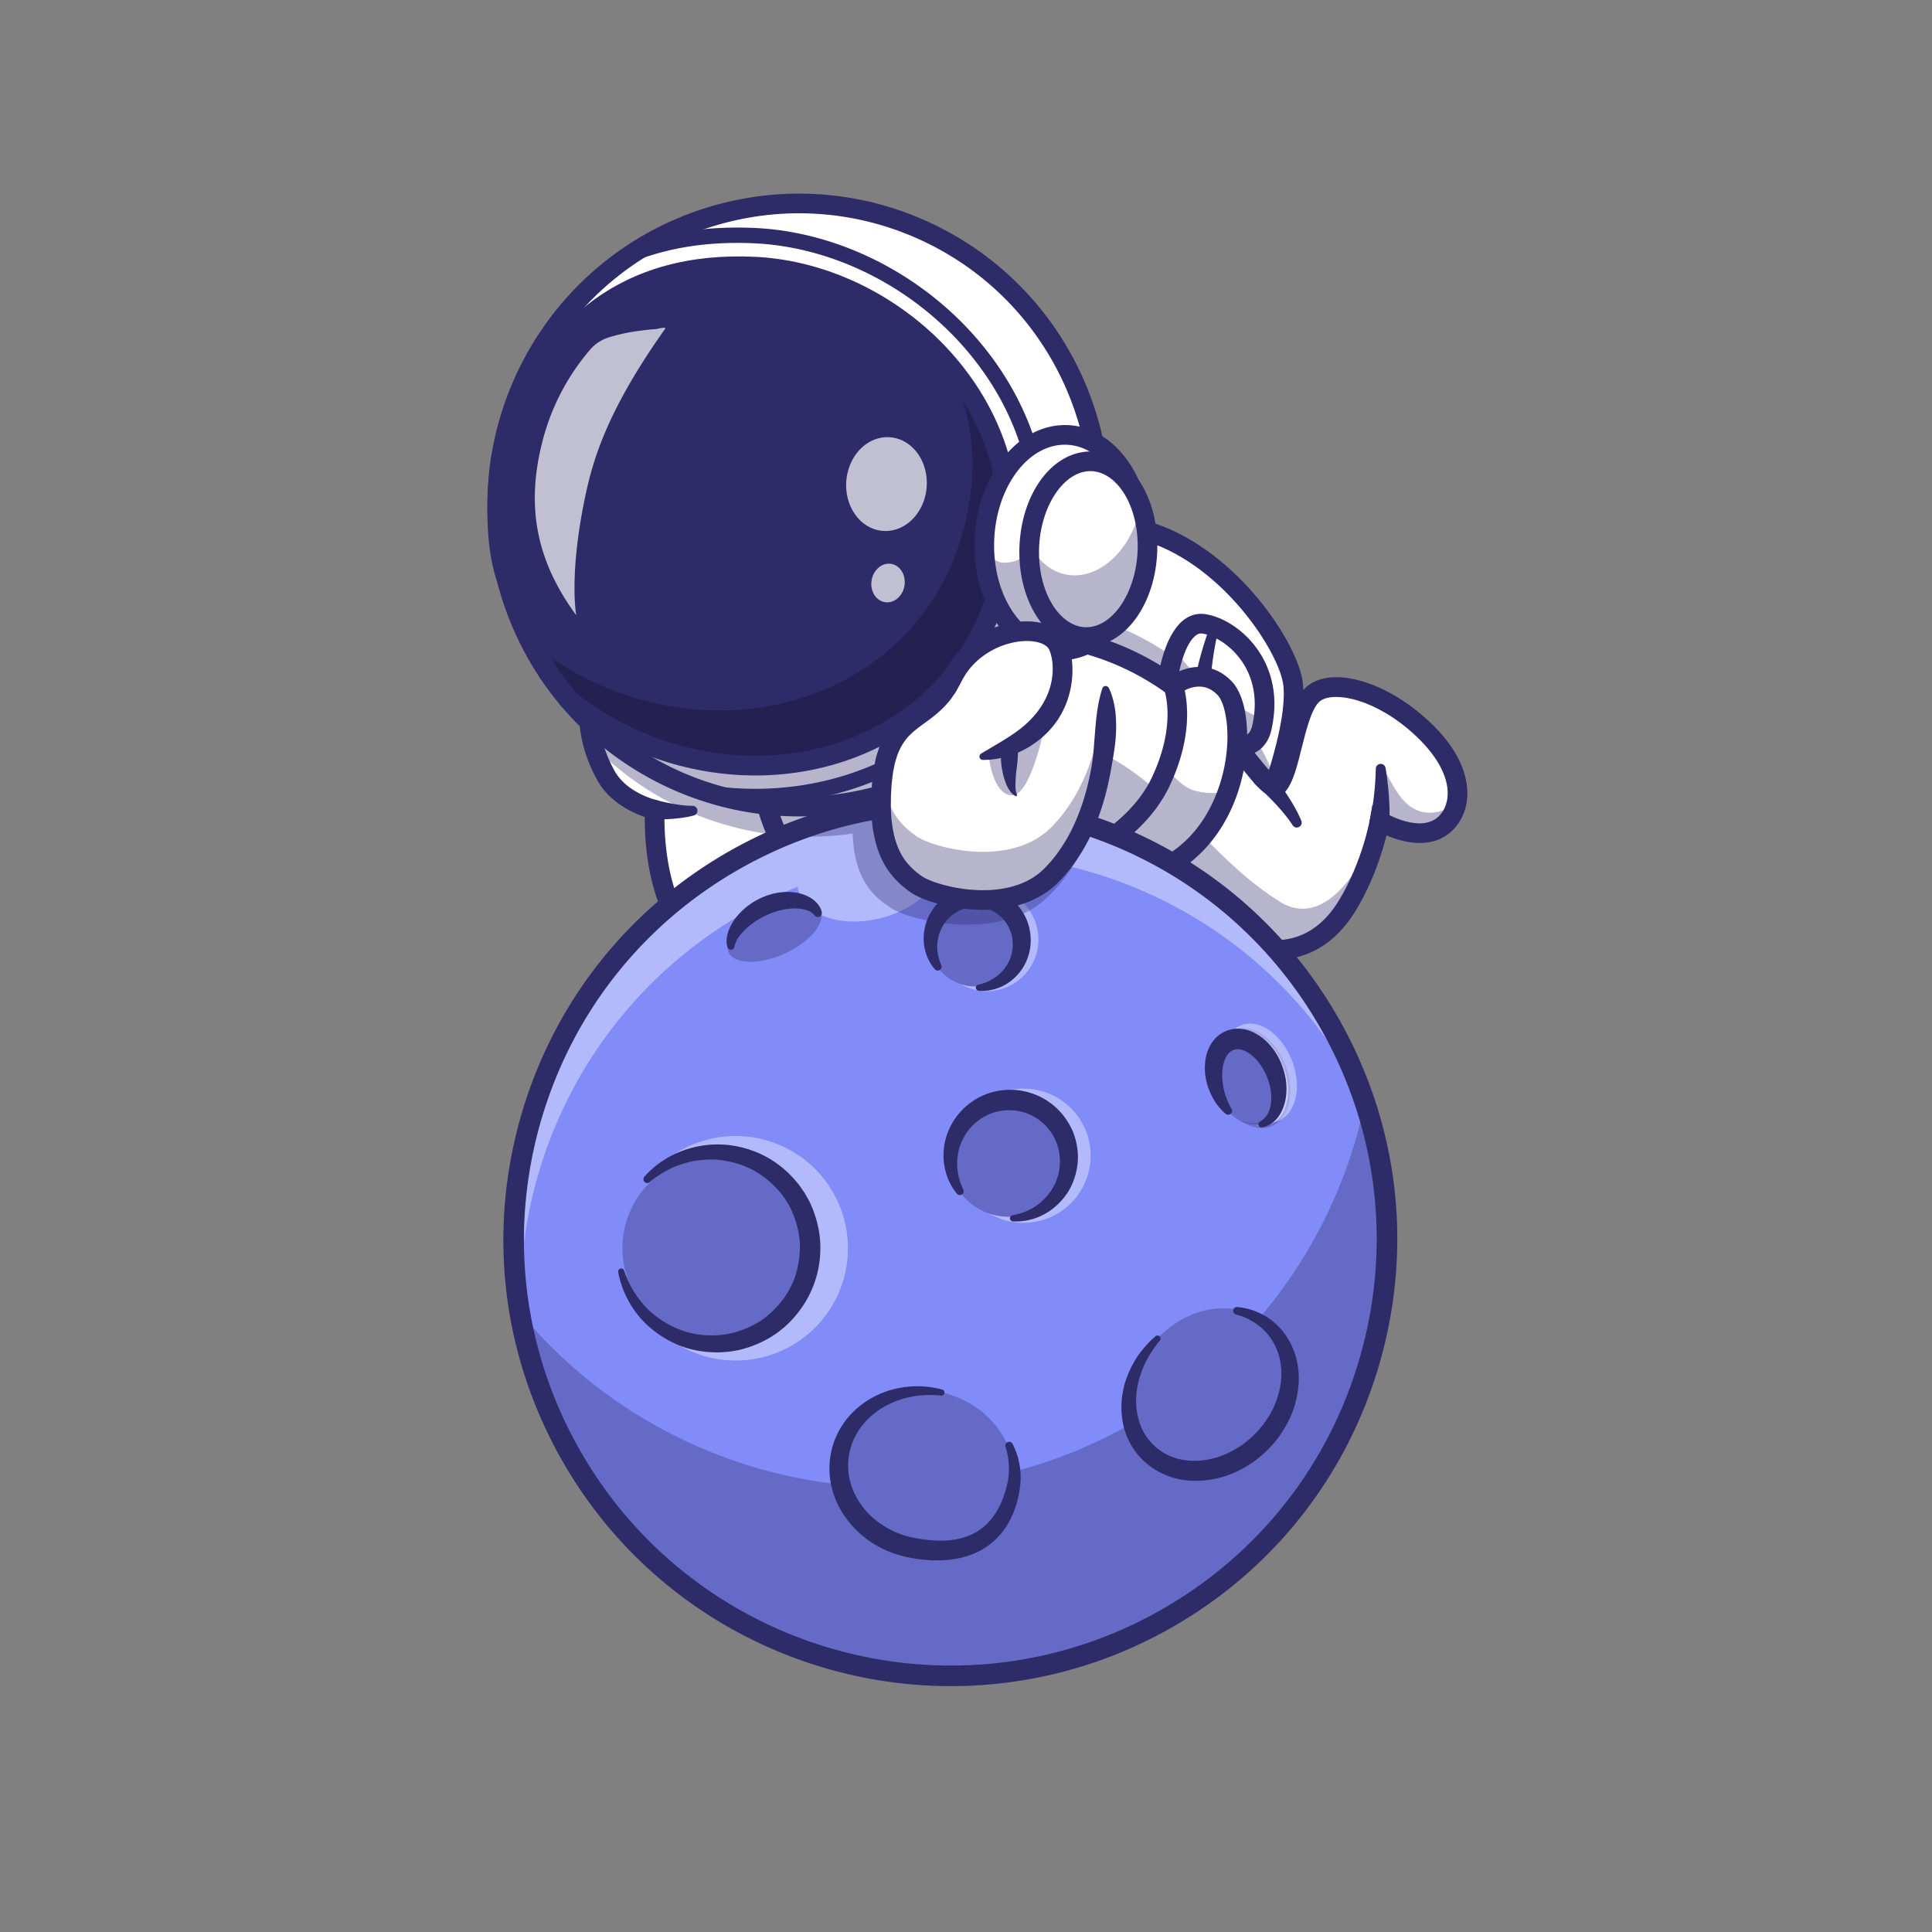 <svg xmlns="http://www.w3.org/2000/svg" version="1.0" viewBox="0 0 375 375"><rect x="0" y="0" width="375" height="375" fill="#808080" stroke="none"/><defs><clipPath id="d"><path d="M.602.52h45.84v37.199H.601Zm0 0"/></clipPath><clipPath id="c"><path d="M0 0h47v38H0z"/></clipPath><clipPath id="g"><path d="M.32.762h18.961V19.96H.321Zm0 0"/></clipPath><clipPath id="f"><path d="M0 0h20v20H0z"/></clipPath><clipPath id="j"><path d="M.121.04H15.72V13H.12Zm0 0"/></clipPath><clipPath id="i"><path d="M0 0h16v13H0z"/></clipPath><clipPath id="m"><path d="M.121.32H95.88V42.56H.12Zm0 0"/></clipPath><clipPath id="l"><path d="M0 0h96v43H0z"/></clipPath><clipPath id="p"><path d="M.36.8h25.199V22H.359Zm0 0"/></clipPath><clipPath id="o"><path d="M0 0h26v23H0z"/></clipPath><clipPath id="s"><path d="M.078.8h168.723v110.88H.078Zm0 0"/></clipPath><clipPath id="r"><path d="M0 0h169v112H0z"/></clipPath><clipPath id="v"><path d="M.16.8h171.602v113.04H.16Zm0 0"/></clipPath><clipPath id="u"><path d="M0 0h172v114H0z"/></clipPath><clipPath id="y"><path d="M.52.2h20.402v26.402H.52Zm0 0"/></clipPath><clipPath id="x"><path d="M0 0h21v27H0z"/></clipPath><clipPath id="B"><path d="M.719.16h36v36h-36Zm0 0"/></clipPath><clipPath id="A"><path d="M0 0h37v37H0z"/></clipPath><clipPath id="E"><path d="M.922.32h42.957v43.918H.922Zm0 0"/></clipPath><clipPath id="D"><path d="M0 0h44v45H0z"/></clipPath><clipPath id="H"><path d="M.84.398h24v24h-24Zm0 0"/></clipPath><clipPath id="G"><path d="M0 0h25v25H0z"/></clipPath><clipPath id="K"><path d="M2 .441h13.559V20H2Zm0 0"/></clipPath><clipPath id="L"><path d="M1 .441h14.559V20H1Zm0 0"/></clipPath><clipPath id="J"><path d="M0 0h16v21H0z"/></clipPath><clipPath id="N"><path d="M0 0h19v23H0z"/></clipPath><clipPath id="Q"><path d="M.32.48H14V20H.32Zm0 0"/></clipPath><clipPath id="P"><path d="M0 0h14v21H0z"/></clipPath><clipPath id="T"><path d="M0 .078h15.602V20.48H0Zm0 0"/></clipPath><clipPath id="S"><path d="M0 0h16v21H0z"/></clipPath><clipPath id="W"><path d="M0 .04h18.719v18.722H0Zm0 0"/></clipPath><clipPath id="V"><path d="M0 0h19v19H0z"/></clipPath><clipPath id="Y"><path d="M0 0h23v18H0z"/></clipPath><clipPath id="ab"><path d="M.398.16H1.84V2H.398Zm0 0"/></clipPath><clipPath id="aa"><path d="M0 0h2v3H0z"/></clipPath><clipPath id="ae"><path d="M.238.32h98.16v43.2H.238Zm0 0"/></clipPath><clipPath id="ad"><path d="M0 0h99v44H0z"/></clipPath><clipPath id="ah"><path d="M.48.441h117.36V71.72H.48Zm0 0"/></clipPath><clipPath id="ag"><path d="M0 0h118v72H0z"/></clipPath><clipPath id="ai"><path d="M94 37.5h122V159H94Zm0 0"/></clipPath><clipPath id="al"><path d="M.68.8h92.16v78H.68Zm0 0"/></clipPath><clipPath id="ak"><path d="M0 0h93v79H0z"/></clipPath><clipPath id="ao"><path d="M1 .398h30.52V34.48H1Zm0 0"/></clipPath><clipPath id="an"><path d="M0 0h32v35H0z"/></clipPath><clipPath id="ar"><path d="M.48.64h24v24.72h-24Zm0 0"/></clipPath><clipPath id="aq"><path d="M0 0h25v26H0z"/></clipPath><clipPath id="au"><path d="M.68.36h25.68v56.16H.68Zm0 0"/></clipPath><clipPath id="at"><path d="M0 0h27v57H0z"/></clipPath><clipPath id="ax"><path d="M1 0h16v19.922H1Zm0 0"/></clipPath><clipPath id="aw"><path d="M0 0h18v20H0z"/></clipPath><clipPath id="az"><path d="M0 0h9v10H0z"/></clipPath><clipPath id="aC"><path d="M.762 1h11.52v15.559H.761Zm0 0"/></clipPath><clipPath id="aB"><path d="M0 0h13v17H0z"/></clipPath><clipPath id="aF"><path d="M.879.441H44.8v41.52H.879Zm0 0"/></clipPath><clipPath id="aE"><path d="M0 0h45v42H0z"/></clipPath><mask id="b"><g filter="url(#a)"><path fill-opacity=".35" d="M-37.5-37.5h450v450h-450z"/></g></mask><mask id="e"><g filter="url(#a)"><path fill-opacity=".35" d="M-37.5-37.5h450v450h-450z"/></g></mask><mask id="h"><g filter="url(#a)"><path fill-opacity=".35" d="M-37.5-37.5h450v450h-450z"/></g></mask><mask id="k"><g filter="url(#a)"><path fill-opacity=".35" d="M-37.5-37.5h450v450h-450z"/></g></mask><mask id="n"><g filter="url(#a)"><path fill-opacity=".35" d="M-37.5-37.5h450v450h-450z"/></g></mask><mask id="q"><g filter="url(#a)"><path fill-opacity=".35" d="M-37.5-37.5h450v450h-450z"/></g></mask><mask id="t"><g filter="url(#a)"><path fill-opacity=".4" d="M-37.5-37.5h450v450h-450z"/></g></mask><mask id="w"><g filter="url(#a)"><path fill-opacity=".4" d="M-37.5-37.5h450v450h-450z"/></g></mask><mask id="z"><g filter="url(#a)"><path fill-opacity=".35" d="M-37.5-37.5h450v450h-450z"/></g></mask><mask id="C"><g filter="url(#a)"><path fill-opacity=".4" d="M-37.5-37.5h450v450h-450z"/></g></mask><mask id="F"><g filter="url(#a)"><path fill-opacity=".35" d="M-37.5-37.5h450v450h-450z"/></g></mask><mask id="I"><g filter="url(#a)"><path fill-opacity=".3" d="M-37.5-37.5h450v450h-450z"/></g></mask><mask id="M"><g filter="url(#a)"><path fill-opacity=".35" d="M-37.5-37.5h450v450h-450z"/></g></mask><mask id="O"><g filter="url(#a)"><path fill-opacity=".4" d="M-37.5-37.5h450v450h-450z"/></g></mask><mask id="R"><g filter="url(#a)"><path fill-opacity=".4" d="M-37.5-37.5h450v450h-450z"/></g></mask><mask id="U"><g filter="url(#a)"><path fill-opacity=".35" d="M-37.5-37.5h450v450h-450z"/></g></mask><mask id="X"><g filter="url(#a)"><path fill-opacity=".35" d="M-37.5-37.5h450v450h-450z"/></g></mask><mask id="Z"><g filter="url(#a)"><path fill-opacity=".3" d="M-37.5-37.5h450v450h-450z"/></g></mask><mask id="ac"><g filter="url(#a)"><path fill-opacity=".35" d="M-37.5-37.5h450v450h-450z"/></g></mask><mask id="af"><g filter="url(#a)"><path fill-opacity=".35" d="M-37.5-37.5h450v450h-450z"/></g></mask><mask id="aj"><g filter="url(#a)"><path fill-opacity=".35" d="M-37.5-37.5h450v450h-450z"/></g></mask><mask id="am"><g filter="url(#a)"><path fill-opacity=".35" d="M-37.5-37.5h450v450h-450z"/></g></mask><mask id="ap"><g filter="url(#a)"><path fill-opacity=".35" d="M-37.5-37.5h450v450h-450z"/></g></mask><mask id="as"><g filter="url(#a)"><path fill-opacity=".7" d="M-37.5-37.5h450v450h-450z"/></g></mask><mask id="av"><g filter="url(#a)"><path fill-opacity=".7" d="M-37.5-37.5h450v450h-450z"/></g></mask><mask id="ay"><g filter="url(#a)"><path fill-opacity=".7" d="M-37.5-37.5h450v450h-450z"/></g></mask><mask id="aA"><g filter="url(#a)"><path fill-opacity=".35" d="M-37.5-37.5h450v450h-450z"/></g></mask><mask id="aD"><g filter="url(#a)"><path fill-opacity=".35" d="M-37.5-37.5h450v450h-450z"/></g></mask><filter id="a" width="100%" height="100%" x="0%" y="0%"><feColorMatrix color-interpolation-filters="sRGB" values="0 0 0 0 1 0 0 0 0 1 0 0 0 0 1 0 0 0 1 0"/></filter></defs><path fill="#fff" d="M170.867 160.746c-.742 12.535-4.902 25.578-18.648 27.395-27.375 3.605-25.11-30.961-25.11-30.961s-6.586-1.473-9.453-6.567a26.949 26.949 0 0 1-2.437-5.832c-1.399-4.914-.774-8.367-.774-8.367h54.52s2.629 11.914 1.902 24.332Zm0 0"/><path fill="#2e2b69" d="M148.348 190.309c-5.766 0-10.578-1.778-14.348-5.309-8.34-7.805-8.902-21.762-8.844-26.41-2.347-.813-6.793-2.832-9.16-7.043-4.66-8.281-3.476-15.184-3.426-15.473a1.906 1.906 0 0 1 1.875-1.566h54.52c.894 0 1.672.62 1.863 1.496.274 1.23 6.543 30.348-4.023 45.434-3.434 4.898-8.258 7.789-14.336 8.59a31.546 31.546 0 0 1-4.121.28Zm-32.13-51.989c-.023 2.211.372 6.504 3.102 11.36 2.422 4.304 8.149 5.629 8.207 5.64a1.903 1.903 0 0 1 1.485 1.985c-.008.168-.977 16.898 7.601 24.918 3.762 3.52 8.93 4.87 15.356 4.023 5.047-.664 8.875-2.953 11.707-6.992 8.336-11.895 4.836-34.867 3.719-40.934Zm0 0"/><path fill="#fff" d="M245.945 156.559c.086-.457 5.93-15.414 5.055-23.684-.766-7.21-12.168-24.438-27.613-29.523-15.508-5.106-21.532 30.796-21.532 30.796Zm0 0"/><path fill="#fff" d="M247.297 152.645c-.754 2.261-1.32 3.773-1.352 3.91l-44.093-22.41s1.113-6.618 3.609-13.766c3.316-9.508 9.078-19.945 17.926-17.031 15.449 5.086 26.843 22.316 27.613 29.527.605 5.73-2.012 14.664-3.703 19.77Zm0 0"/><g mask="url(#b)"><g clip-path="url(#c)" transform="translate(201 119)"><g clip-path="url(#d)"><path fill="#2e2b69" d="M46.297 33.645c-.754 2.261-1.32 3.773-1.352 3.91L.852 15.145S1.965 8.527 4.46 1.379c2.297-.836 4.879-.95 7.766-.067 18.558 5.676 32.738 23.43 33.906 30.72.086.515.14 1.054.164 1.613Zm0 0"/></g></g></g><path fill="#2e2b69" d="m247.348 159.406-47.606-24.195.23-1.383c.173-1.012 4.29-24.89 14.84-31.262 2.88-1.738 5.965-2.082 9.172-1.027 16.203 5.332 28.098 23.441 28.91 31.133.543 5.098-1.101 13.082-4.878 23.73-.102.282-.176.489-.215.606Zm.472-2.492-.004.027c0-.011 0-.02.004-.027Zm-43.836-23.824 40.88 20.777c4.062-11.754 4.558-17.785 4.238-20.793-.645-6.094-11.258-22.957-26.313-27.914-2.133-.7-4.094-.48-6.004.672-7.031 4.242-11.383 19.988-12.8 27.258Zm0 0"/><path fill="#fff" d="M226.473 134.285c.101-4.355 2.254-13.691 6.98-13.219 4.727.477 14.274 7.254 11.512 20.012-2.14 9.902-18.598-2.437-18.492-6.793Zm0 0"/><g mask="url(#e)"><g clip-path="url(#f)" transform="translate(226 125)"><g clip-path="url(#g)"><path fill="#2e2b69" d="M19.238 14.566c-.074.493-.164.996-.273 1.512C16.825 25.98.367 13.637.473 9.281c.05-2.168.609-5.578 1.746-8.394 1.664 4.047 10.46 11.261 17.02 13.68Zm0 0"/></g></g></g><path fill="#2e2b69" d="M240.645 146.738c-.348 0-.708-.023-1.079-.066-6.129-.73-15.101-8.168-15-12.434.086-3.687 1.477-10.648 4.829-13.61 1.253-1.105 2.722-1.612 4.246-1.46 2.922.293 7.23 2.465 10.28 6.656 2.212 3.043 4.513 8.23 2.907 15.656-.73 3.387-2.957 5.258-6.183 5.258Zm-12.266-12.414c.078 1.715 6.855 8.156 11.832 8.582 1.7.149 2.512-.48 2.89-2.23 1.31-6.051-.507-10.196-2.261-12.61-2.5-3.437-5.903-4.933-7.578-5.101-.29-.031-.742-.008-1.34.523-2.16 1.907-3.465 7.617-3.543 10.836Zm0 0"/><path fill="#2e2b69" d="M236.195 123.535a58.724 58.724 0 0 0-.664 3.645 47.042 47.042 0 0 0-.426 3.648c-.093 1.207-.128 2.414-.039 3.535.047.555.13 1.09.258 1.528.117.441.348.746.375.707a1.906 1.906 0 0 1-2.699 2.691c-.41-.46-.7-.969-.852-1.406a5.98 5.98 0 0 1-.324-1.266c-.12-.797-.12-1.515-.094-2.215.067-1.394.282-2.695.54-3.976.265-1.278.582-2.524.933-3.758.352-1.234.73-2.441 1.16-3.668a.953.953 0 0 1 1.832.516Zm0 0"/><path fill="#fff" d="M282.645 156.156c-.36 1.45-1.07 2.668-1.993 3.594-4.16 4.152-11.187.555-12.617-.25-.168-.09-.258-.145-.258-.145s-.285 1.68-1.03 4.247c-.923 3.168-2.544 7.695-5.185 12.078-10.96 18.16-31.117 2.375-31.117 2.375l-59.238-6.157-13.117-1.363s-11.11-4.32-11.54-31.633c-.273-17.265 36.684-17.054 54.052-15.683 33.953 2.691 44.285 33.105 47.523 29.097 2.504-3.105 3.117-13.843 6.45-17.304 3.015-3.137 11.624-1.957 19.98 5.043 7.351 6.168 9.093 12.035 8.09 16.101Zm0 0"/><g mask="url(#h)"><g clip-path="url(#i)" transform="translate(267 149)"><g clip-path="url(#j)"><path fill="#2e2b69" d="M15.645 7.156c-.36 1.45-1.07 2.668-1.993 3.594-4.16 4.152-11.187.555-12.617-.25C.816 5.477-.48.277.992.148c1.903-.16 3.91 13.086 14.653 7.008Zm0 0"/></g></g></g><g mask="url(#k)"><g clip-path="url(#l)" transform="translate(171 142)"><g clip-path="url(#m)"><path fill="#2e2b69" d="M95.746 21.602c-.922 3.168-2.543 7.695-5.183 12.078-10.961 18.16-31.118 2.375-31.118 2.375L.207 29.898C5.633 16.391 15.461-.328 29.407.688c23.234 1.68 30.347 21.18 47.882 32.261 10.64 6.723 18.223-12.36 18.223-12.36s.082.364.234 1.013Zm0 0"/></g></g></g><path fill="#2e2b69" d="M247.297 186.324c-8.18 0-15.66-5.035-17.57-6.426l-72.086-7.492-.243-.094c-.5-.195-12.308-5.109-12.753-33.382-.06-3.688 1.335-6.895 4.14-9.528 10.813-10.148 39.945-9.03 51.973-8.082 24.191 1.914 36.597 17.196 43.258 25.403 1.097 1.351 2.304 2.836 3.097 3.605.68-1.414 1.29-3.86 1.84-6.062 1.024-4.094 2.082-8.328 4.246-10.578 4.192-4.352 14.11-2.196 22.578 4.906 7.188 6.027 8.875 11.398 9.024 14.847.129 3.008-.863 5.727-2.801 7.66-3.977 3.965-9.707 2.403-12.887 1.051-.789 3.176-2.547 8.926-5.922 14.512-3.175 5.266-7.398 8.414-12.546 9.36-1.118.206-2.239.3-3.348.3Zm-88.672-17.648 72.566 7.539.43.34c.094.07 9.543 7.343 18.352 5.715 4.02-.743 7.37-3.29 9.957-7.575 4.527-7.504 5.953-15.582 5.965-15.66l.476-2.77 2.395 1.462c.07.043 7.015 4.191 10.543.671 1.168-1.164 1.765-2.867 1.683-4.793-.164-3.789-2.887-8.082-7.664-12.09-7.668-6.43-15.293-7.355-17.379-5.183-1.46 1.516-2.433 5.414-3.293 8.856-.883 3.53-1.644 6.582-3.047 8.32-.558.691-1.328 1.074-2.164 1.074h-.007c-1.95 0-3.43-1.824-6.38-5.457-6.304-7.766-18.038-22.219-40.601-24.004-18.523-1.465-41.137-.379-49.062 7.059-2.02 1.894-2.977 4.082-2.938 6.687.371 23.422 8.797 29.047 10.168 29.809Zm0 0"/><path fill="#2e2b69" d="M268.941 149.07c.145.88.266 1.73.368 2.598.105.867.191 1.738.257 2.613.137 1.75.192 3.524.094 5.348v.008a1.915 1.915 0 1 1-3.773-.555c.379-1.55.64-3.187.824-4.844.09-.828.16-1.664.219-2.5.054-.836.093-1.687.11-2.508v-.023a.961.961 0 0 1 .976-.937.962.962 0 0 1 .925.8ZM246.48 149.66c.625.77 1.176 1.508 1.739 2.278a68.57 68.57 0 0 1 1.61 2.332c1.03 1.59 2 3.23 2.753 5.023a.954.954 0 0 1-.508 1.254.958.958 0 0 1-1.176-.363l-.011-.02c-.942-1.46-2.098-2.824-3.313-4.133a62.147 62.147 0 0 0-1.883-1.914 48.346 48.346 0 0 0-1.949-1.8 1.912 1.912 0 0 1-.195-2.7 1.912 1.912 0 0 1 2.7-.195c.081.07.163.16.233.238Zm0 0"/><path fill="#fff" d="M238.32 153.602c-2.398 6.87-7.316 13.46-15.785 16.253l-8.941-5.789s7.898-4.336 11.66-12.242c.465-.988.875-1.941 1.223-2.86 3.675-9.663 1.257-15.796 1.257-15.796s5.41-4.332 9.973.418c2.707 2.824 3.535 11.629.613 20.016Zm0 0"/><g mask="url(#n)"><g clip-path="url(#o)" transform="translate(213 148)"><g clip-path="url(#p)"><path fill="#2e2b69" d="M25.32 5.602c-2.398 6.87-7.316 13.46-15.785 16.253L.594 16.066s7.898-4.336 11.66-12.242c.465-.988.875-1.941 1.223-2.86 1.398 2.02 3.304 3.981 5.671 4.571 2.266.567 4.352.477 6.172.067Zm0 0"/></g></g></g><path fill="#2e2b69" d="M222.535 171.762c-.8 0-1.547-.512-1.808-1.313a1.903 1.903 0 0 1 1.214-2.406c10.391-3.426 14.098-12.621 15.387-17.793 1.844-7.41.606-13.672-1-15.348-2.332-2.43-4.965-1.629-6.379-.894.637 2.89 1.317 9.629-2.972 18.633-3.985 8.367-12.122 12.906-12.47 13.097a1.906 1.906 0 1 1-1.836-3.34c.075-.043 7.419-4.168 10.86-11.394 4.965-10.426 2.453-17.074 2.43-17.14l-.516-1.31 1.098-.878c2.344-1.875 7.98-4.164 12.539.586 3.059 3.191 3.879 11.14 1.945 18.906-2.511 10.105-9.035 17.574-17.894 20.496-.2.066-.399.098-.598.098Zm0 0"/><path fill="#818cf8" d="M225.168 314.742c-40.902 22.727-92.48 7.996-115.207-32.906a84.538 84.538 0 0 1-8.5-22.024 83.44 83.44 0 0 1-1.68-9.867c-3.601-32.879 12.356-66.238 43.082-83.312 14.43-8.016 30.188-11.375 45.543-10.563 28.164 1.485 54.953 16.993 69.664 43.465a84.647 84.647 0 0 1 9.32 25.992c6.317 34.727-9.656 71.118-42.222 89.215Zm0 0"/><g mask="url(#q)"><g clip-path="url(#r)" transform="translate(100 214)"><g clip-path="url(#s)"><path fill="#2e2b69" d="M125.168 100.742c-40.902 22.727-92.48 7.996-115.207-32.906a84.677 84.677 0 0 1-8.5-22.023 83.032 83.032 0 0 1-1.129-5.786c16.016 19.774 39.074 31.711 63.418 34.18l-.387-.41c-.656-2.629-.586-5.406.34-8.07 2.7-7.754 8.992-13.106 21.219-8.848 6.969 2.43 11.535 8.445 11.879 14.773a93.779 93.779 0 0 0 21.875-8.793c.375-.207.738-.414 1.11-.625-1.24-4.91.112-10.797 4.05-15.504 5.61-6.707 14.48-8.68 20.535-4.824 10.164-11.867 17.09-26.004 20.371-40.988 1.121 3.508 2 7.047 2.653 10.61 6.312 34.726-9.66 71.117-42.227 89.214Zm0 0"/></g></g></g><g mask="url(#t)"><g clip-path="url(#u)" transform="translate(98 154)"><g clip-path="url(#v)"><path fill="#fff" d="M171.582 71.738a87 87 0 0 0-6.77-15.582c-16.609-29.89-48.347-46.07-80.351-44.273l.004.015c1.23 4.891-3.934 10.407-11.528 12.313-7.597 1.91-14.75-.508-15.976-5.402a5.264 5.264 0 0 1-.133-.692 85.946 85.946 0 0 0-9.406 4.512C14.195 41.094-2.086 78.239 4.414 113.66-7.94 75.238 8.09 32.195 44.711 11.844c41.676-23.157 94.234-8.149 117.394 33.531a86.12 86.12 0 0 1 9.477 26.363Zm0 0"/></g></g></g><path fill="#2e2b69" d="M184.605 327.277c-30.496 0-60.113-16.09-75.945-44.582-11.25-20.246-13.945-43.66-7.582-65.933 6.363-22.274 21.016-40.735 41.262-51.985 20.246-11.25 43.66-13.945 65.933-7.582 22.274 6.36 40.735 21.016 51.985 41.262 11.25 20.246 13.941 43.66 7.582 65.934-6.363 22.273-21.016 40.734-41.262 51.984-13.305 7.39-27.734 10.898-41.973 10.902Zm-.27-169.464c-13.874 0-27.597 3.527-40.058 10.453-19.316 10.734-33.293 28.343-39.363 49.59-6.066 21.25-3.5 43.585 7.234 62.902 15.102 27.176 43.36 42.527 72.45 42.527 13.582 0 27.347-3.348 40.039-10.398 19.316-10.735 33.297-28.344 39.363-49.594 6.07-21.246 3.5-43.582-7.23-62.898-10.735-19.313-28.344-33.293-49.594-39.364a83.099 83.099 0 0 0-22.84-3.219Zm0 0"/><path fill="#2e2b69" d="M196.535 280.246c.418.84.778 1.719 1.035 2.637.254.914.426 1.863.5 2.824a14.4 14.4 0 0 1-.082 2.898 21.854 21.854 0 0 1-.547 2.79c-.496 1.84-1.261 3.66-2.398 5.308a13.92 13.92 0 0 1-4.438 4.078c-1.77 1.02-3.734 1.61-5.68 1.875-1.952.281-3.89.246-5.784.07a34.996 34.996 0 0 1-2.813-.437 20.612 20.612 0 0 1-2.836-.781 19.09 19.09 0 0 1-2.707-1.176 17.74 17.74 0 0 1-2.508-1.57c-1.586-1.188-3.007-2.602-4.16-4.23-1.156-1.618-2.062-3.446-2.57-5.395-1.074-3.883-.567-8.196 1.43-11.653 1.945-3.496 5.234-6.023 8.812-7.324 3.598-1.293 7.52-1.422 11.07-.445a.595.595 0 0 1-.222 1.168c-3.438-.367-6.903.152-9.895 1.582-2.996 1.398-5.48 3.73-6.86 6.558-1.37 2.829-1.648 6.125-.71 9.079.906 2.964 2.883 5.613 5.453 7.457 1.293.91 2.691 1.691 4.195 2.222.75.27 1.52.496 2.305.653.797.168 1.64.3 2.46.406 1.642.2 3.29.281 4.872.101a13.302 13.302 0 0 0 4.465-1.257c2.738-1.364 4.742-4 5.844-7.125.277-.778.523-1.59.714-2.399.192-.789.301-1.598.34-2.414.086-1.637-.144-3.312-.644-4.937l-.008-.016a.74.74 0 0 1 1.367-.547Zm0 0"/><g mask="url(#w)"><g clip-path="url(#x)" transform="translate(191 211)"><g clip-path="url(#y)"><path fill="#fff" d="M13.418 25.012a13.023 13.023 0 0 1-12.313-.43c2.051.676 4.317.8 6.567.234C14 23.226 17.836 16.81 16.246 10.48 14.656 4.16 8.242.316 1.918 1.906c-.371.094-.734.207-1.086.332.348-.215.707-.414 1.078-.597 6.453-3.176 14.262-.524 17.442 5.93 3.175 6.456.52 14.261-5.934 17.44Zm0 0"/></g></g></g><g mask="url(#z)"><g clip-path="url(#A)" transform="translate(120 224)"><g clip-path="url(#B)"><path fill="#2e2b69" d="M36.45 18.234a17.418 17.418 0 0 1-.345 3.473 17.617 17.617 0 0 1-1.011 3.344c-.223.539-.473 1.066-.75 1.578a17.103 17.103 0 0 1-.899 1.5c-.324.488-.672.953-1.039 1.406-.37.45-.761.883-1.176 1.297a18.469 18.469 0 0 1-2.699 2.215 18.12 18.12 0 0 1-1.5.898 18.245 18.245 0 0 1-3.226 1.336 17.262 17.262 0 0 1-3.426.68c-.582.059-1.164.086-1.746.086-.582 0-1.164-.027-1.746-.086a17.262 17.262 0 0 1-3.426-.68 18.245 18.245 0 0 1-3.227-1.336 17.387 17.387 0 0 1-2.902-1.941 18.469 18.469 0 0 1-1.297-1.172 18.433 18.433 0 0 1-1.176-1.297A18.388 18.388 0 0 1 3.82 28.13a17.103 17.103 0 0 1-.898-1.5 17.678 17.678 0 0 1-.75-1.578 17.58 17.58 0 0 1-.586-1.649 16.549 16.549 0 0 1-.426-1.695 18.4 18.4 0 0 1-.258-1.727 18.661 18.661 0 0 1-.086-1.746c0-.586.032-1.168.086-1.75a18.4 18.4 0 0 1 .258-1.726c.113-.574.254-1.137.426-1.695.168-.56.363-1.11.586-1.649.226-.539.473-1.066.75-1.578.273-.516.574-1.016.898-1.5a17.543 17.543 0 0 1 2.215-2.7 17.6 17.6 0 0 1 1.297-1.175 17.387 17.387 0 0 1 2.902-1.941 18.246 18.246 0 0 1 3.227-1.336 17.262 17.262 0 0 1 3.426-.68 17.418 17.418 0 0 1 1.746-.086c.582 0 1.164.027 1.746.086a17.262 17.262 0 0 1 3.426.68 18.246 18.246 0 0 1 3.227 1.336 17.387 17.387 0 0 1 2.902 1.941 17.6 17.6 0 0 1 1.296 1.176c.415.41.805.843 1.176 1.293.367.453.715.918 1.04 1.406.324.484.624.984.898 1.5.277.512.527 1.039.75 1.578.222.54.418 1.09.59 1.649a18.4 18.4 0 0 1 .68 3.422c.058.581.085 1.163.085 1.75Zm0 0"/></g></g></g><g mask="url(#C)"><g clip-path="url(#D)" transform="translate(121 220)"><g clip-path="url(#E)"><path fill="#fff" d="M42.383 15.164c3.933 11.367-2.09 23.773-13.457 27.707-11.371 3.938-23.778-2.09-27.711-13.453-.078-.23-.153-.453-.223-.676 3.742 8.32 13.285 12.551 22.07 9.508 9.301-3.219 14.227-13.363 11.008-22.664C30.852 6.289 20.703 1.359 11.406 4.582a17.744 17.744 0 0 0-6.554 4.02 21.672 21.672 0 0 1 9.82-6.899c11.367-3.933 23.773 2.09 27.71 13.461Zm0 0"/></g></g></g><path fill="#2e2b69" d="M125.082 228.395c2.805-3.188 6.84-5.356 11.156-6.016 4.325-.715 8.907.148 12.79 2.324a20.141 20.141 0 0 1 5.163 4.211l.543.637.274.32.242.34c.32.46.648.918.957 1.387l.824 1.468c.27.493.469 1.02.696 1.532.816 2.09 1.355 4.293 1.476 6.543.11 2.25-.121 4.52-.746 6.68a19.887 19.887 0 0 1-2.89 6.054 20.253 20.253 0 0 1-4.672 4.797c-1.817 1.312-3.86 2.297-5.98 2.957-.54.144-1.063.336-1.61.433l-1.64.286c-1.11.101-2.216.207-3.321.132-2.211-.09-4.406-.503-6.45-1.32a20.36 20.36 0 0 1-5.582-3.36c-3.34-2.788-5.539-6.76-6.324-10.882a.602.602 0 0 1 .477-.7.597.597 0 0 1 .672.391l.008.016c1.28 3.727 3.574 7.043 6.71 9.223a18.128 18.128 0 0 0 5.024 2.547c1.793.554 3.656.828 5.508.8.93.016 1.847-.129 2.758-.25l1.351-.308c.45-.09.879-.274 1.32-.403 1.735-.605 3.38-1.46 4.825-2.582 2.847-2.27 5.074-5.379 5.996-8.914.46-1.75.691-3.566.613-5.383-.082-1.816-.512-3.613-1.16-5.308-1.246-3.438-3.778-6.32-6.86-8.32-1.562-.985-3.292-1.692-5.097-2.137-1.797-.45-3.688-.649-5.563-.457-3.773.242-7.465 1.797-10.457 4.316a.738.738 0 0 1-1.043-.086.746.746 0 0 1 .012-.968ZM240.176 253.691c.89.094 1.781.258 2.652.528.871.273 1.719.636 2.524 1.09 1.617.91 3.027 2.203 4.125 3.738a14.415 14.415 0 0 1 2.257 5.164c.41 1.848.457 3.758.203 5.61a19.22 19.22 0 0 1-1.539 5.366 23.126 23.126 0 0 1-2.945 4.72c-1.215 1.402-2.566 2.683-4.074 3.78-1.527 1.063-3.172 1.981-4.941 2.618a19.168 19.168 0 0 1-5.54 1.101c-1.894.082-3.84-.105-5.675-.746a14.341 14.341 0 0 1-5.008-2.906 13.286 13.286 0 0 1-3.363-4.668c-1.528-3.543-1.489-7.492-.41-10.941a20.019 20.019 0 0 1 2.324-4.848 21.137 21.137 0 0 1 3.515-3.934.597.597 0 0 1 .855.824l-.015.016a23.983 23.983 0 0 0-2.703 4.07c-.7 1.454-1.254 2.957-1.57 4.5-.657 3.079-.332 6.286.98 8.922a10.761 10.761 0 0 0 6.52 5.371c2.793.813 5.902.563 8.726-.484a20.42 20.42 0 0 0 4.012-2.117 20.587 20.587 0 0 0 3.383-3.086 20.01 20.01 0 0 0 2.547-3.793 17.906 17.906 0 0 0 1.445-4.305c.055-.37.148-.746.176-1.12l.086-1.13-.024-1.125c-.004-.379-.086-.742-.113-1.117a11.502 11.502 0 0 0-1.434-4.223c-1.453-2.656-4.129-4.582-7.23-5.421l-.016-.004a.744.744 0 0 1-.52-.91.732.732 0 0 1 .79-.54Zm0 0"/><g mask="url(#F)"><g clip-path="url(#G)" transform="translate(183 212)"><g clip-path="url(#H)"><path fill="#2e2b69" d="M24.602 12.36a11.783 11.783 0 0 1-.898 4.52 11.92 11.92 0 0 1-1.09 2.042 12.174 12.174 0 0 1-1.47 1.789 11.93 11.93 0 0 1-1.789 1.469 11.92 11.92 0 0 1-4.257 1.761c-.762.153-1.528.227-2.305.227a11.73 11.73 0 0 1-2.305-.227 11.96 11.96 0 0 1-2.215-.671 11.885 11.885 0 0 1-3.832-2.56 12.174 12.174 0 0 1-1.468-1.788 11.92 11.92 0 0 1-1.762-4.258 11.702 11.702 0 0 1-.227-2.305c0-.773.075-1.543.227-2.304a11.96 11.96 0 0 1 .672-2.215A11.885 11.885 0 0 1 4.44 4.008a11.935 11.935 0 0 1 1.793-1.465 11.639 11.639 0 0 1 2.04-1.094 11.96 11.96 0 0 1 2.214-.672 11.73 11.73 0 0 1 2.305-.226 11.783 11.783 0 0 1 6.563 1.992c.644.43 1.238.918 1.789 1.465a11.885 11.885 0 0 1 2.559 3.832c.296.719.519 1.457.671 2.215.152.761.227 1.53.227 2.304Zm0 0"/></g></g></g><path fill="#2e2b69" d="M185.742 231.703c-1.726-2.07-2.66-4.863-2.601-7.672.011-1.41.304-2.824.797-4.168a13.185 13.185 0 0 1 2.171-3.707c1.86-2.21 4.504-3.824 7.399-4.37 1.441-.27 2.926-.349 4.387-.138 1.457.22 2.886.66 4.195 1.332 2.637 1.329 4.742 3.598 5.972 6.247a13.04 13.04 0 0 1 1.102 4.21c.156 1.442.012 2.903-.34 4.293-.355 1.387-.91 2.727-1.707 3.903a12.88 12.88 0 0 1-2.875 3.05c-2.21 1.704-5 2.52-7.644 2.395a.602.602 0 0 1-.57-.629.604.604 0 0 1 .488-.558l.02-.004c2.355-.438 4.515-1.469 6.089-3.094a10.788 10.788 0 0 0 1.973-2.664c.492-.98.84-2.02 1.011-3.082.106-.527.114-1.067.137-1.598l-.039-.8c-.004-.266-.066-.528-.098-.794a10.102 10.102 0 0 0-.957-2.996c-.976-1.851-2.496-3.422-4.367-4.332a10.23 10.23 0 0 0-2.95-.937 10.124 10.124 0 0 0-3.108.043c-2.07.308-3.98 1.379-5.5 2.867a10.247 10.247 0 0 0-1.84 2.625c-.485.96-.844 2.012-.977 3.113-.367 2.196.031 4.532 1.067 6.657l.003.007a.74.74 0 0 1-.343.993.74.74 0 0 1-.895-.192Zm0 0"/><g mask="url(#I)"><g clip-path="url(#J)" transform="translate(235 199)"><g clip-path="url(#K)"><path fill="#fff" d="M13.59 17.996c-1.59 1.918-3.969 2.23-6.274 1.129 1.18.25 2.344.074 3.348-.598 2.813-1.882 3.293-6.957 1.074-11.328C9.516 2.83 5.434.813 2.621 2.695c-.168.11-.32.235-.473.368.13-.2.262-.383.41-.56C5.079-.538 9.595.462 12.642 4.739c3.046 4.282 3.468 10.215.949 13.258Zm0 0"/></g><g clip-path="url(#L)"><path fill="#2e2b69" d="M9.93 19.98c-.871 0-1.785-.214-2.707-.656l-1.664-.793 1.8.38c1.164.241 2.262.05 3.18-.567 2.723-1.82 3.172-6.774 1-11.043-1.293-2.547-3.3-4.39-5.371-4.93-1.258-.328-2.441-.152-3.426.508a4.354 4.354 0 0 0-.449.348l-1.2 1.062.872-1.348c.129-.199.265-.39.422-.578C3.434 1.105 4.828.47 6.414.527c2.281.082 4.613 1.57 6.402 4.082 3.098 4.348 3.52 10.418.942 13.528-1.008 1.218-2.352 1.843-3.828 1.843Zm-1.075-.558c1.766.371 3.407-.172 4.563-1.567 2.46-2.964 2.031-8.793-.957-12.988C10.75 2.465 8.543 1.043 6.398.965A4.386 4.386 0 0 0 3.23 2.113c.926-.39 1.965-.453 3.047-.168 2.192.57 4.305 2.5 5.657 5.153 2.265 4.465 1.75 9.672-1.149 11.613a4.291 4.291 0 0 1-1.93.71Zm0 0"/></g></g></g><g mask="url(#M)"><g clip-path="url(#N)" transform="translate(232 198)"><path fill="#2e2b69" d="M15.29 9.45c.21.546.382 1.105.515 1.667.133.567.226 1.13.277 1.688.055.562.063 1.11.031 1.644a8.66 8.66 0 0 1-.218 1.531 7.295 7.295 0 0 1-.457 1.368 5.788 5.788 0 0 1-.68 1.144 4.823 4.823 0 0 1-.88.883 4.158 4.158 0 0 1-2.206.844 4.758 4.758 0 0 1-1.238-.067 5.913 5.913 0 0 1-1.274-.398 7.225 7.225 0 0 1-1.254-.711 8.985 8.985 0 0 1-1.187-.992 11.466 11.466 0 0 1-1.074-1.242 12.394 12.394 0 0 1-.922-1.442 12.949 12.949 0 0 1-.73-1.586 12.888 12.888 0 0 1-.798-3.36 10.507 10.507 0 0 1-.027-1.64 9.143 9.143 0 0 1 .215-1.535c.117-.488.27-.941.46-1.363a5.82 5.82 0 0 1 .68-1.149 4.68 4.68 0 0 1 .88-.879 4.135 4.135 0 0 1 2.202-.843c.407-.035.82-.012 1.243.066.422.078.847.211 1.273.399a7.2 7.2 0 0 1 1.254.707c.41.289.805.617 1.188.996.378.375.738.789 1.074 1.242.336.45.644.933.922 1.441.277.508.52 1.04.73 1.586Zm0 0"/></g></g><g mask="url(#O)"><g clip-path="url(#P)" transform="translate(238 198)"><g clip-path="url(#Q)"><path fill="#fff" d="M10.973 19.11c-1.235.824-2.688.976-4.149.562.078-.047.156-.094.235-.145 2.812-1.882 3.293-6.953 1.074-11.324C6.273 4.54 3.102 2.527.469 3.086a5.257 5.257 0 0 1 1.539-1.617c3.137-2.098 7.683.144 10.16 5.02 2.477 4.87 1.937 10.519-1.195 12.62Zm0 0"/></g></g></g><path fill="#2e2b69" d="M237.91 216.195c-1.363-1.132-2.39-2.656-3.094-4.316-.703-1.664-1.078-3.527-.921-5.469.074-.972.289-1.965.73-2.937.438-.965 1.117-1.914 2.078-2.633a6.003 6.003 0 0 1 3.363-1.168 7.025 7.025 0 0 1 3.262.719c1.91.93 3.297 2.382 4.309 3.976 1.023 1.598 1.644 3.371 1.937 5.196.266 1.828.149 3.742-.531 5.523-.352.879-.848 1.738-1.559 2.418-.699.687-1.609 1.184-2.55 1.316a.6.6 0 0 1-.383-1.117l.027-.016c1.242-.699 1.875-1.949 2.082-3.308a8.519 8.519 0 0 0 .07-2.07c-.066-.7-.203-1.395-.394-2.075a12.155 12.155 0 0 0-1.828-3.754c-.805-1.097-1.824-2.011-2.863-2.484-1.055-.48-1.95-.45-2.657.024-.734.457-1.355 1.554-1.597 2.847-.262 1.29-.215 2.738.07 4.168.262 1.45.816 2.852 1.57 4.195l.012.024a.742.742 0 0 1-.29 1.016.748.748 0 0 1-.843-.075Zm0 0"/><g mask="url(#R)"><g clip-path="url(#S)" transform="translate(186 172)"><g clip-path="url(#T)"><path fill="#fff" d="M9.965 19.348a10.01 10.01 0 0 1-9.469-.332 9.03 9.03 0 0 0 5.05.18c4.864-1.22 7.813-6.157 6.595-11.02C10.918 3.312 5.984.359 1.12 1.582a8.61 8.61 0 0 0-.836.254c.27-.168.543-.316.832-.461 4.961-2.441 10.965-.402 13.41 4.563 2.442 4.964.399 10.964-4.562 13.41Zm0 0"/></g></g></g><g mask="url(#U)"><g clip-path="url(#V)" transform="translate(180 173)"><g clip-path="url(#W)"><path fill="#2e2b69" d="M18.414 9.39a9.21 9.21 0 0 1-.691 3.473 9.075 9.075 0 0 1-6.617 5.43 9.011 9.011 0 0 1-3.543 0 9.21 9.21 0 0 1-1.704-.516 9.075 9.075 0 0 1-4.914-4.914A8.65 8.65 0 0 1 .43 11.16a9.001 9.001 0 0 1 0-3.543 8.65 8.65 0 0 1 .515-1.703 8.92 8.92 0 0 1 .84-1.57 9.075 9.075 0 0 1 13.969-1.375 9.075 9.075 0 0 1 2.66 6.422Zm0 0"/></g></g></g><path fill="#2e2b69" d="M181.46 188.129c-1.405-1.586-2.187-3.785-2.179-6.016.004-2.242.82-4.523 2.297-6.308 1.48-1.774 3.594-3.086 5.914-3.532 1.156-.214 2.348-.285 3.524-.113 1.168.176 2.316.524 3.367 1.07 2.117 1.07 3.804 2.895 4.777 5.024.485 1.07.766 2.226.863 3.379a9.931 9.931 0 0 1-.289 3.43c-.3 1.105-.757 2.167-1.402 3.093a10.059 10.059 0 0 1-2.316 2.39 9.082 9.082 0 0 1-6.059 1.759.605.605 0 0 1-.55-.645.603.603 0 0 1 .48-.539l.011-.004c3.582-.722 6.223-3.597 6.602-6.742.25-1.55-.07-3.145-.746-4.488-.723-1.328-1.824-2.457-3.176-3.11a7.536 7.536 0 0 0-2.125-.675 7.317 7.317 0 0 0-2.242.023c-1.492.21-2.887.969-4.004 2.035a7.882 7.882 0 0 0-1.383 1.887c-.37.7-.656 1.465-.77 2.273-.316 1.621-.074 3.364.641 5.004l.008.016a.746.746 0 0 1-.383.98.76.76 0 0 1-.86-.191Zm0 0"/><path fill="#818cf8" d="M141.902 183.762c-.406-2.375 2.602-6.422 7.27-8.188 4.668-1.765 8.777-.472 9.633 1.79Zm0 0"/><path fill="#2e2b69" d="M141.227 183.875c-.207-.574-.23-1.18-.168-1.738.058-.567.218-1.094.402-1.602.387-1.008.96-1.906 1.621-2.719 1.336-1.605 3.063-2.859 4.988-3.68 1.914-.812 4.07-1.21 6.227-.91 1.07.157 2.148.489 3.117 1.094.477.317.938.684 1.316 1.149.184.234.352.488.493.758.129.28.234.57.285.87a.761.761 0 0 1-1.328.626l-.078-.094c-.45-.524-1.075-.848-1.782-1.043a7.968 7.968 0 0 0-2.257-.258c-1.56.035-3.145.414-4.649 1.027a15.434 15.434 0 0 0-4.176 2.54 11.639 11.639 0 0 0-1.68 1.75c-.484.628-.863 1.316-.98 2l-.02.117a.694.694 0 0 1-.8.562.696.696 0 0 1-.531-.449Zm0 0"/><g mask="url(#X)"><g clip-path="url(#Y)" transform="translate(139 172)"><path fill="#2e2b69" d="M20.258 4.648c.133.29.203.598.219.93.011.336-.032.684-.137 1.05a5.045 5.045 0 0 1-.48 1.134 7.875 7.875 0 0 1-.81 1.168c-.32.39-.687.777-1.105 1.16-.414.379-.867.75-1.36 1.105a18.93 18.93 0 0 1-3.262 1.89 19.218 19.218 0 0 1-3.57 1.227c-.589.137-1.163.239-1.726.301-.558.063-1.093.086-1.597.075a7.87 7.87 0 0 1-1.414-.157 5.322 5.322 0 0 1-1.168-.375 3.319 3.319 0 0 1-.883-.59 2.442 2.442 0 0 1-.777-1.703 3.368 3.368 0 0 1 .136-1.05c.102-.364.262-.743.48-1.13.216-.386.485-.777.81-1.167.32-.391.687-.778 1.105-1.16.414-.38.867-.75 1.36-1.106a16.95 16.95 0 0 1 1.558-1.012A18.93 18.93 0 0 1 9.34 4.36a19.218 19.218 0 0 1 3.57-1.226c.59-.137 1.164-.238 1.727-.301.558-.062 1.093-.09 1.601-.074.504.012.977.062 1.41.152.434.09.825.219 1.168.38.348.163.641.358.883.585.242.23.43.488.559.773Zm0 0"/></g></g><g mask="url(#Z)"><g clip-path="url(#aa)" transform="translate(122 200)"><g clip-path="url(#ab)"><path fill="#232050" d="M.68 1.844Zm0 0"/></g></g></g><g mask="url(#ac)"><g clip-path="url(#ad)" transform="translate(114 136)"><g clip-path="url(#ae)"><path fill="#2e2b69" d="M98.293 23.152c-.816 2.602-1.902 5.235-3.344 7.746a32.098 32.098 0 0 1-2.879 4.247 29.222 29.222 0 0 1-3.398 3.574c-2.742 2.437-6.215 3.754-9.828 4.343-8.219 1.352-17.137-1.062-19.7-2.687-3.335-2.117-7.011-5.262-7.578-13.41-.03-.38-.05-.77-.062-1.176-1.723.254-3.461.422-5.207.523a60.307 60.307 0 0 1-3.363.098 58.054 58.054 0 0 1-9.274-.77 56.952 56.952 0 0 1-7.64-1.788 58.041 58.041 0 0 1-11.438-4.872 57.425 57.425 0 0 1-5.324-3.351A58.086 58.086 0 0 1 1.215 8.78C-.18 3.867.445.411.445.411h54.516s1.922 8.694 2.027 18.976a71.92 71.92 0 0 1 3.207-.438c.328-.043.657-.078.989-.11h.004c.367-.042.738-.077 1.105-.109h.004c.363-.035.723-.066 1.086-.097h.031a85.259 85.259 0 0 1 3.336-.195c.367-.012.734-.028 1.105-.04h.004c.368-.007.735-.011 1.102-.02.371-.003.742-.007 1.11-.007.382 0 .757.004 1.136.008.215 0 .43.008.64.012h.016l.672.011c.367.016.73.032 1.086.043.215.008.434.016.649.032h.023c.305.011.617.03.922.05.406.024.805.051 1.21.082.04 0 .071.004.11.012.399.027.805.059 1.207.094.223.023.445.043.672.066.586.055 1.172.117 1.758.192h.004c.367.043.738.09 1.105.136h.004c.211.028.426.055.633.086.023.004.05.008.074.008.281.04.555.082.832.125.465.067.926.145 1.383.219l.398.066c.075.016.145.024.223.04a69.97 69.97 0 0 1 1.973.37c.734.145 1.465.301 2.187.461.364.086.727.168 1.086.258.364.086.723.172 1.082.27h.004c.36.09.723.183 1.078.281.36.094.715.187 1.075.293h.003c.356.102.711.203 1.067.312h.004c.36.106.71.207 1.062.317h.004c.711.223 1.418.45 2.117.687h.004c.246.086.477.164.719.25Zm0 0"/></g></g></g><path fill="#fff" d="M102.258 123.25a58.18 58.18 0 0 0 18.984 22.531 59.188 59.188 0 0 0 8.094 4.801 58.512 58.512 0 0 0 8.672 3.422 58.086 58.086 0 0 0 16.91 2.555c1.125 0 2.246-.032 3.363-.094 20.45-1.149 39.696-13.012 49.34-32.719 14.207-29.027 2.191-64.074-26.832-78.285-5.594-2.73-11.41-4.504-17.258-5.352a40.612 40.612 0 0 0-2.058-.265 58.31 58.31 0 0 0-5.52-.348 58.266 58.266 0 0 0-12.57 1.188 58.428 58.428 0 0 0-11.953 3.808 57.588 57.588 0 0 0-8.782 4.805c-8.367 5.547-15.418 13.328-20.148 23-8.172 16.7-7.664 35.383-.242 50.953Zm0 0"/><path fill="#2e2b69" d="M154.922 156.746a58.609 58.609 0 0 1-9.309-.766 58.434 58.434 0 0 1-7.664-1.792 58.754 58.754 0 0 1-8.699-3.434 61.844 61.844 0 0 1-2.773-1.457 59.021 59.021 0 0 1-5.344-3.36 58.581 58.581 0 0 1-19.047-22.605c-7.77-16.297-7.68-34.93.246-51.117 4.582-9.367 11.57-17.348 20.211-23.078a58.69 58.69 0 0 1 8.809-4.82 59.04 59.04 0 0 1 11.992-3.82 58.567 58.567 0 0 1 12.613-1.192c1.832.027 3.695.144 5.535.347.723.075 1.418.164 2.07.266 5.97.867 11.793 2.676 17.31 5.371 29.077 14.234 41.151 49.469 26.921 78.54-9.324 19.054-28.29 31.632-49.5 32.827a64.73 64.73 0 0 1-3.371.09Zm-52.492-33.574a58.257 58.257 0 0 0 18.922 22.457 59.49 59.49 0 0 0 5.312 3.336c.828.465 1.73.937 2.754 1.445a58.625 58.625 0 0 0 16.262 5.195 57.778 57.778 0 0 0 12.593.672c21.07-1.187 39.915-13.683 49.176-32.613 14.14-28.887 2.14-63.89-26.746-78.031a58.182 58.182 0 0 0-17.2-5.336 39.532 39.532 0 0 0-2.05-.262 56.641 56.641 0 0 0-5.5-.347 58.298 58.298 0 0 0-12.531 1.18 58.686 58.686 0 0 0-15.504 5.527c-1.8.949-3.54 1.976-5.16 3.062a58.156 58.156 0 0 0-20.082 22.926c-7.875 16.082-7.965 34.594-.246 50.789Zm0 0"/><g mask="url(#af)"><g clip-path="url(#ag)" transform="translate(96 85)"><g clip-path="url(#ah)"><path fill="#2e2b69" d="M6.258 38.25A58.208 58.208 0 0 0 30.57 64.129c.899.504 1.825.984 2.766 1.453a58.512 58.512 0 0 0 8.672 3.422 57.343 57.343 0 0 0 7.637 1.785c3.09.512 6.19.758 9.273.766 1.125 0 2.246-.032 3.363-.09 20.45-1.153 39.696-13.012 49.34-32.719 5.149-10.523 6.852-21.84 5.55-32.664a58.648 58.648 0 0 1-4.644 13.328c-3.613 7.39-9.472 10.098-15.343 15.13-9.793 8.39-21.211 16.87-33.993 17.589a60.201 60.201 0 0 1-3.363.094 58.085 58.085 0 0 1-16.91-2.555 58.512 58.512 0 0 1-11.438-4.871 58.865 58.865 0 0 1-5.328-3.352A58.196 58.196 0 0 1 7.168 18.918 58.847 58.847 0 0 1 1.859.613C-.945 13.488.762 26.723 6.258 38.25Zm0 0"/></g></g></g><path fill="#2e2b69" d="M154.922 157.852a59.373 59.373 0 0 1-17.297-2.61 60.662 60.662 0 0 1-8.86-3.496 61.209 61.209 0 0 1-8.27-4.906 59.694 59.694 0 0 1-19.405-23.031c-7.914-16.602-7.824-35.586.25-52.082 4.668-9.54 11.789-17.672 20.594-23.508a60.268 60.268 0 0 1 5.289-3.137 60.129 60.129 0 0 1 15.902-5.668 59.5 59.5 0 0 1 12.848-1.21c1.87.026 3.765.148 5.64.355.735.074 1.45.168 2.117.27a59.67 59.67 0 0 1 17.625 5.468c29.622 14.504 41.926 50.398 27.426 80.02-9.496 19.41-28.82 32.226-50.426 33.44-1.14.06-2.292.095-3.433.095Zm-51.496-35.157a57.11 57.11 0 0 0 18.562 22.032A58.349 58.349 0 0 0 127.2 148a56.982 56.982 0 0 0 11.184 4.766 56.778 56.778 0 0 0 16.539 2.496c1.09 0 2.2-.032 3.289-.09 20.672-1.16 39.16-13.422 48.246-31.996 13.871-28.34 2.102-62.68-26.238-76.555-5.38-2.625-11.055-4.39-16.875-5.234a39.03 39.03 0 0 0-2.008-.254 56.03 56.03 0 0 0-5.402-.344 57.378 57.378 0 0 0-12.293 1.16 57.388 57.388 0 0 0-11.692 3.727 56.324 56.324 0 0 0-8.582 4.699 57.07 57.07 0 0 0-19.703 22.488c-7.727 15.785-7.812 33.946-.238 49.832Zm0 0"/><g clip-path="url(#ai)"><path fill="#2e2b69" d="M154.922 158.465a59.74 59.74 0 0 1-9.586-.793 59.194 59.194 0 0 1-7.887-1.848 60.453 60.453 0 0 1-8.953-3.531 61.34 61.34 0 0 1-2.855-1.5 61.506 61.506 0 0 1-5.496-3.453 60.254 60.254 0 0 1-19.606-23.27c-8-16.77-7.906-35.949.25-52.613 4.719-9.637 11.91-17.852 20.809-23.75a59.357 59.357 0 0 1 9.062-4.96A60.522 60.522 0 0 1 143 38.812a60.481 60.481 0 0 1 12.98-1.223c1.891.027 3.81.148 5.7.36.738.077 1.465.167 2.14.273 6.133.89 12.13 2.75 17.805 5.527 29.926 14.648 42.355 50.91 27.707 80.836-9.594 19.61-29.113 32.555-50.941 33.785a73.43 73.43 0 0 1-3.47.094ZM103.98 122.43a56.432 56.432 0 0 0 23.516 25.035c.809.453 1.688.914 2.688 1.41a56.994 56.994 0 0 0 8.379 3.305 55.738 55.738 0 0 0 7.394 1.73 55.72 55.72 0 0 0 8.969.738c1.078 0 2.176-.027 3.254-.085 20.449-1.153 38.738-13.282 47.726-31.657 13.727-28.035 2.082-62.008-25.957-75.734-5.32-2.598-10.937-4.34-16.691-5.176a38.494 38.494 0 0 0-1.985-.258 57.538 57.538 0 0 0-5.347-.336 56.619 56.619 0 0 0-12.16 1.149 56.717 56.717 0 0 0-20.059 8.332 56.479 56.479 0 0 0-19.492 22.25c-7.645 15.613-7.727 33.582-.235 49.297Zm0 0"/></g><path fill="#2e2b69" d="M110.395 135.848c33.003 25.687 80.457 11.03 85.043-30.137 3.117-28.012-21.899-52.691-48.993-53.965-19.715-.926-39.37 6.797-49.175 37.008 0 0-2.278 14.043 1.066 23.644 3.344 9.598 8.215 18.372 8.215 18.372Zm0 0"/><g mask="url(#aj)"><g clip-path="url(#ak)" transform="translate(103 70)"><g clip-path="url(#al)"><path fill="#100e27" d="M81.234.91c3.536 7.348 5.2 15.567 4.246 24.102C80.914 66.02 33.81 80.719.82 55.437c1.575 3.247 2.735 5.333 2.735 5.333l3.84 5.078c33.003 25.687 80.457 11.03 85.043-30.137C93.882 22.727 89.28 10.46 81.233.91Zm0 0"/></g></g></g><path fill="#2e2b69" d="M146.578 156.086c-2.91 0-5.844-.2-8.777-.606l-.23-.05a60.495 60.495 0 0 1-8.891-3.512 58.67 58.67 0 0 1-2.836-1.488 60.708 60.708 0 0 1-5.461-3.43 59.87 59.87 0 0 1-19.469-23.11c-7.941-16.656-7.852-35.699.25-52.25 4.684-9.57 11.828-17.726 20.664-23.585l.129-.086.145-.055c7.18-2.855 15.41-4.086 24.46-3.664 16.125.758 32.31 8.898 43.293 21.77 10.098 11.828 14.778 26.226 13.184 40.539-1.734 15.554-8.8 28.558-20.434 37.605-9.976 7.754-22.753 11.922-36.027 11.922Zm-8.25-3.54c15.48 2.118 30.945-1.792 42.445-10.733 10.985-8.543 17.66-20.848 19.305-35.586 1.5-13.485-2.933-27.079-12.488-38.274-10.461-12.258-25.852-20.008-41.168-20.726-8.563-.403-16.328.742-23.078 3.398-8.336 5.559-15.074 13.277-19.504 22.328-7.7 15.727-7.785 33.824-.238 49.656a56.923 56.923 0 0 0 23.691 25.223 57.48 57.48 0 0 0 11.035 4.715Zm0 0"/><path fill="#2e2b69" d="M146.645 150.52c-13.047 0-26.293-4.508-37.422-13.168l-.2-.153-4.136-5.504c-.203-.363-4.992-9.027-8.352-18.672-3.46-9.941-1.246-23.984-1.148-24.578l.07-.28c8.637-26.614 25.824-39.509 51.078-38.321 14.504.68 29.059 7.996 38.934 19.57 9.086 10.645 13.297 23.61 11.863 36.508-2.074 18.605-12.86 33.324-29.59 40.387-6.707 2.824-13.87 4.21-21.097 4.21Zm-34.883-16.024c16.175 12.484 37.035 15.664 54.496 8.297 15.426-6.508 25.37-20.102 27.285-37.297 1.316-11.836-2.582-23.773-10.977-33.61-9.203-10.784-22.738-17.6-36.207-18.234-23.28-1.097-39.175 10.864-47.23 35.543-.219 1.457-1.965 14.043 1.008 22.575 3.047 8.742 7.445 16.906 8.02 17.96Zm0 0"/><path fill="#fff" d="M191.055 106.188c0 .082 0 .171.004.253.207 11.422 7.074 20.258 15.414 19.79 8.406-.473 15.125-10.215 15.015-21.762-.09-8.903-4.222-16.285-9.968-18.965a11.14 11.14 0 0 0-5.454-1.074c-8.402.472-15.129 10.218-15.011 21.757Zm0 0"/><g mask="url(#am)"><g clip-path="url(#an)" transform="translate(190 92)"><g clip-path="url(#ao)"><path fill="#2e2b69" d="M1.059 14.441c.207 11.422 7.074 20.258 15.414 19.79 8.406-.473 15.125-10.215 15.015-21.762a27.965 27.965 0 0 0-.605-5.551C29.285-.555 19.105-1.797 15.609 5l-3.757 7.313s-2.13 4.906-6.922 4.906c-1.63 0-2.899-1.196-3.871-2.778Zm0 0"/></g></g></g><path fill="#2e2b69" d="M205.824 128.156c-3.504 0-6.824-1.383-9.652-4.031-4.395-4.113-6.957-10.645-7.027-17.918-.122-12.527 7.421-23.152 16.812-23.68 3.781-.218 7.379 1.172 10.406 4.008 4.395 4.113 6.957 10.645 7.028 17.918.125 12.527-7.422 23.152-16.813 23.68a12.24 12.24 0 0 1-.754.023Zm.875-41.836c-.176 0-.351.004-.527.012-7.387.418-13.317 9.316-13.215 19.836.063 6.144 2.234 11.816 5.82 15.172 2.25 2.105 4.875 3.137 7.586 2.988 7.39-.418 13.317-9.316 13.215-19.836-.058-6.144-2.234-11.816-5.82-15.172-2.106-1.972-4.535-3-7.059-3Zm0 0"/><path fill="#fff" d="M212.469 90.477a9.323 9.323 0 0 1 2.383.5c.78.27 1.53.636 2.246 1.105.718.469 1.39 1.027 2.02 1.672a13.762 13.762 0 0 1 1.714 2.176c.516.8.965 1.664 1.348 2.59.382.925.687 1.898.922 2.91.234 1.015.39 2.05.468 3.117a21.458 21.458 0 0 1-.492 6.367 20.18 20.18 0 0 1-.937 3.004c-.387.969-.84 1.879-1.36 2.734-.52.856-1.097 1.641-1.726 2.356a13.697 13.697 0 0 1-2.032 1.883c-.718.546-1.468.992-2.25 1.343-.78.356-1.578.602-2.39.75a9.438 9.438 0 0 1-4.82-.37c-.778-.27-1.528-.641-2.247-1.106a11.918 11.918 0 0 1-2.02-1.676 13.775 13.775 0 0 1-1.714-2.172c-.516-.8-.96-1.668-1.344-2.594a18.412 18.412 0 0 1-.925-2.906 20.537 20.537 0 0 1-.465-3.117 21.388 21.388 0 0 1 .007-3.203c.083-1.07.243-2.125.48-3.164.243-1.04.556-2.04.942-3.008.387-.965.84-1.875 1.36-2.73a16.11 16.11 0 0 1 1.726-2.356 13.899 13.899 0 0 1 2.028-1.887 12.047 12.047 0 0 1 2.254-1.343 10.168 10.168 0 0 1 2.386-.747 9.468 9.468 0 0 1 2.438-.128Zm0 0"/><path fill="#2e2b69" d="M210.672 123.328c-1.52 0-3.031-.36-4.442-1.074-6.378-3.23-9.351-12.785-6.628-21.305 1.515-4.738 4.515-8.347 8.242-9.906 2.75-1.152 5.707-1.05 8.336.277 6.375 3.227 9.351 12.785 6.625 21.305-1.512 4.734-4.516 8.348-8.239 9.906-1.27.531-2.586.797-3.894.797Zm1.074-32.703c-1.25 0-2.508.262-3.75.781-3.617 1.512-6.539 5.035-8.02 9.664-2.663 8.344.22 17.688 6.43 20.832 2.559 1.297 5.328 1.387 8.008.266 3.617-1.516 6.54-5.035 8.02-9.664 2.664-8.344-.22-17.692-6.43-20.832-1.375-.695-2.809-1.047-4.258-1.047Zm0 0"/><g mask="url(#ap)"><g clip-path="url(#aq)" transform="translate(198 98)"><g clip-path="url(#ar)"><path fill="#2e2b69" d="M1.328 15.523c-.8-3.043-.762-6.316-.055-9.398 2.403 6.79 8.625 9.508 14.426 6.055C19.45 9.953 22.16 5.656 23.258.89c.152.426.289.876.41 1.337 2.023 7.753-.86 17.87-7.031 21.539-6.172 3.672-13.285-.496-15.309-8.243Zm0 0"/></g></g></g><path fill="#2e2b69" d="M210.832 125.559c-2.61 0-5.094-1.04-7.227-3.024-3.566-3.328-5.718-9.004-5.753-15.191-.063-10.563 5.726-19.215 13.171-19.692 2.84-.183 5.559.856 7.864 3.004 3.566 3.324 5.715 9.004 5.75 15.188.062 10.562-5.723 19.215-13.172 19.695-.211.012-.422.02-.633.02Zm.816-34.114c-.125 0-.25.004-.378.012-5.254.336-9.653 7.602-9.602 15.863.027 5.157 1.727 9.801 4.539 12.422 1.059.988 2.785 2.137 5.016 1.988 5.254-.335 9.652-7.601 9.605-15.867-.031-5.152-1.726-9.797-4.543-12.418-.996-.93-2.59-2-4.637-2Zm0 0"/><g mask="url(#as)"><g clip-path="url(#at)" transform="translate(103 63)"><g clip-path="url(#au)"><path fill="#fff" d="M26.105.813C26.434.351 24.41.87 24.41.87l-1.437.106s-2.559.296-3.817.53c-1.27.243-2.52.544-3.754.903-1.48.43-2.82 1.254-3.828 2.422a43.932 43.932 0 0 0-9.25 17.7c-3.515 13.566-.742 23.925 6.52 33.894 0 0-1.36-7.168 1.402-21.36 1.547-7.937 4.04-17.57 15.86-34.254Zm0 0"/></g></g></g><g mask="url(#av)"><g clip-path="url(#aw)" transform="translate(163 84)"><g clip-path="url(#ax)"><path fill="#fff" d="M9.766.871c.511.04 1.015.137 1.507.293.497.152.97.363 1.426.629a7.957 7.957 0 0 1 2.375 2.164c.332.45.621.934.867 1.453.246.52.446 1.059.598 1.625a10.363 10.363 0 0 1 .324 3.524c-.043.597-.14 1.183-.285 1.761a10.169 10.169 0 0 1-.574 1.672 9.528 9.528 0 0 1-.844 1.516c-.32.472-.68.91-1.074 1.3a8.16 8.16 0 0 1-1.27 1.04c-.453.3-.921.547-1.414.738a7.078 7.078 0 0 1-1.504.402 6.686 6.686 0 0 1-3.043-.234 7.074 7.074 0 0 1-1.421-.629 7.449 7.449 0 0 1-1.286-.945 8.166 8.166 0 0 1-1.093-1.22 9.314 9.314 0 0 1-.864-1.452 10.017 10.017 0 0 1-.601-1.63 10.312 10.312 0 0 1-.309-1.737 10.09 10.09 0 0 1-.015-1.786c.046-.593.14-1.183.289-1.761.144-.574.336-1.133.574-1.668.238-.54.52-1.043.84-1.516.324-.476.683-.91 1.078-1.305a8.201 8.201 0 0 1 1.27-1.039c.449-.296.921-.543 1.413-.734A6.764 6.764 0 0 1 8.23.93 6.74 6.74 0 0 1 9.766.87Zm0 0"/></g></g></g><g mask="url(#ay)"><g clip-path="url(#az)" transform="translate(168 108)"><path fill="#fff" d="M4.973 1.445c.422.07.812.23 1.172.485.359.25.66.574.902.972.242.399.41.836.496 1.317a4.362 4.362 0 0 1-.46 2.844c-.24.43-.536.792-.892 1.093-.355.301-.742.512-1.164.637a2.787 2.787 0 0 1-1.265.082 2.764 2.764 0 0 1-1.176-.48c-.36-.25-.66-.575-.902-.973a3.878 3.878 0 0 1-.496-1.317 4.288 4.288 0 0 1-.008-1.464c.078-.493.238-.954.472-1.38.235-.429.532-.792.887-1.093.356-.3.746-.512 1.168-.637a2.84 2.84 0 0 1 1.266-.086Zm0 0"/></g></g><path fill="#fff" d="M190.61 146.887c17.902-4.797 16.585-19.164 14.413-22.188-3.023-4.215-15.652-2.582-20.246 6.989-4.496 9.375-12.457 6.03-13.617 20.367-1.043 12.855 3.024 16.968 6.637 19.55 3.277 2.34 18.254 6.32 26.223-1.652 12.773-12.766 10.562-36.371 10.562-36.371Zm0 0"/><g mask="url(#aA)"><g clip-path="url(#aB)" transform="translate(191 138)"><g clip-path="url(#aC)"><path fill="#2e2b69" d="M.934 8.918s.804 7.586 4.625 7.434c3.82-.149 6.593-15.157 6.593-15.157S8.68 7.06.934 8.918Zm0 0"/></g></g></g><g mask="url(#aD)"><g clip-path="url(#aE)" transform="translate(170 133)"><g clip-path="url(#aF)"><path fill="#2e2b69" d="M34.02 36.953C26.05 44.926 11.074 40.95 7.8 38.61 4.185 36.023.118 31.914 1.16 19.055c.031-.38.067-.746.11-1.102.89 6.606 3.832 9.379 6.53 11.305 3.274 2.34 18.25 6.316 26.22-1.656 7.578-7.579 9.886-18.973 10.503-26.98l.059-.036S46.789 24.19 34.02 36.953Zm0 0"/></g></g></g><path fill="#2e2b69" d="M190.445 146.273c3.067-1.863 5.973-3.394 8.383-5.457 1.188-1.035 2.242-2.18 3.102-3.445.847-1.273 1.53-2.66 1.933-4.144.414-1.477.559-3.047.414-4.555a9.224 9.224 0 0 0-.449-2.121c-.11-.293-.25-.602-.348-.727-.136-.16-.27-.34-.5-.488-.417-.316-1.027-.563-1.703-.711a9.256 9.256 0 0 0-2.164-.203c-1.508.02-3.062.36-4.531.887-2.937 1.082-5.539 3.066-7.215 5.66-.195.332-.41.652-.582 1l-.27.515-.343.637c-.238.426-.457.863-.715 1.281l-.844 1.22c-1.195 1.585-2.703 2.921-4.175 4.01-1.473 1.098-2.852 2.02-3.895 3.098-1.05 1.067-1.793 2.329-2.348 3.77-.226.746-.5 1.469-.629 2.281-.078.395-.171.785-.238 1.188l-.144 1.23c-.043.414-.114.817-.137 1.238l-.074 1.27c-.07.848-.043 1.684-.067 2.523.035 3.333.489 6.66 1.91 9.36.696 1.36 1.672 2.496 2.848 3.512.309.242.606.496.941.734.165.121.34.25.442.312.11.082.281.165.426.25.64.332 1.39.637 2.152.895a29.342 29.342 0 0 0 9.727 1.488c3.265-.062 6.492-.785 9.101-2.414.645-.414 1.266-.863 1.82-1.387l.418-.39.422-.445c.274-.305.575-.583.828-.907 1.082-1.23 2.02-2.597 2.875-4.015a32.231 32.231 0 0 0 2.235-4.47 42.684 42.684 0 0 0 1.648-4.769c.457-1.632.832-3.289 1.133-4.964.305-1.676.445-3.38.566-5.083.293-3.406.426-6.78 1.551-10.289l.004-.015a.684.684 0 0 1 1.262-.106c.45.883.707 1.766.933 2.664.215.895.348 1.797.418 2.704a28.945 28.945 0 0 1-.117 5.425c-.21 1.801-.543 3.586-.863 5.375a57.222 57.222 0 0 1-1.219 5.32 46.204 46.204 0 0 1-1.797 5.2 35.846 35.846 0 0 1-2.48 4.96c-.961 1.59-2.024 3.141-3.266 4.552-.289.37-.633.695-.949 1.043l-.484.515-.543.508a16.024 16.024 0 0 1-2.371 1.805 18.759 18.759 0 0 1-5.395 2.257c-1.867.48-3.766.696-5.648.739-3.766.058-7.454-.5-11.04-1.692-.898-.308-1.789-.656-2.71-1.136-.235-.133-.461-.246-.711-.414-.27-.172-.446-.309-.637-.45-.383-.273-.758-.586-1.137-.89-1.488-1.27-2.844-2.856-3.754-4.637-.933-1.77-1.5-3.656-1.855-5.527-.367-1.875-.453-3.735-.496-5.582.02-.918-.004-1.844.07-2.75l.082-1.368c.024-.453.098-.921.149-1.382l.164-1.391c.078-.465.187-.93.28-1.398.153-.93.481-1.868.778-2.797.692-1.848 1.77-3.676 3.196-5.11 1.417-1.453 3-2.48 4.335-3.488 1.352-1 2.489-2.031 3.418-3.258l.66-.949c.204-.332.376-.684.567-1.023l.289-.524.34-.656c.223-.442.492-.856.75-1.277 2.152-3.329 5.437-5.82 9.094-7.165 1.84-.66 3.77-1.085 5.785-1.117a13.217 13.217 0 0 1 3.074.293c1.035.239 2.105.621 3.11 1.356.503.347.964.832 1.363 1.363.41.594.613 1.11.816 1.633.363 1.031.55 2.027.66 3.027.203 1.992.063 3.98-.394 5.91a17.058 17.058 0 0 1-2.332 5.457 17.356 17.356 0 0 1-4.047 4.258c-3.102 2.356-6.828 3.59-10.528 3.594a.659.659 0 0 1-.34-1.223Zm0 0"/><path fill="#2e2b69" d="M197.531 145.04c.09.753.04 1.55-.008 2.315-.05.778-.164 1.547-.25 2.32a32.61 32.61 0 0 0-.171 2.298c-.02.77-.012 1.507.27 2.226l.023.055a.212.212 0 0 1-.32.25c-.18-.121-.403-.254-.571-.422-.156-.164-.328-.344-.461-.535a9.968 9.968 0 0 1-.375-.586c-.098-.203-.203-.402-.3-.613a12.982 12.982 0 0 1-.774-2.528c-.168-.847-.297-1.703-.305-2.55-.004-.856.04-1.68.277-2.543a1.513 1.513 0 0 1 2.957.23ZM127.363 155.293c.543.148 1.149.289 1.73.418.59.129 1.18.246 1.77.348 1.176.203 2.367.355 3.489.343l.05-.004a.961.961 0 0 1 .97.946.962.962 0 0 1-.704.937c-1.324.367-2.621.52-3.914.637a46.42 46.42 0 0 1-1.938.117 40.24 40.24 0 0 1-1.96.04h-.024a1.924 1.924 0 1 1 .531-3.781Zm0 0"/></svg>